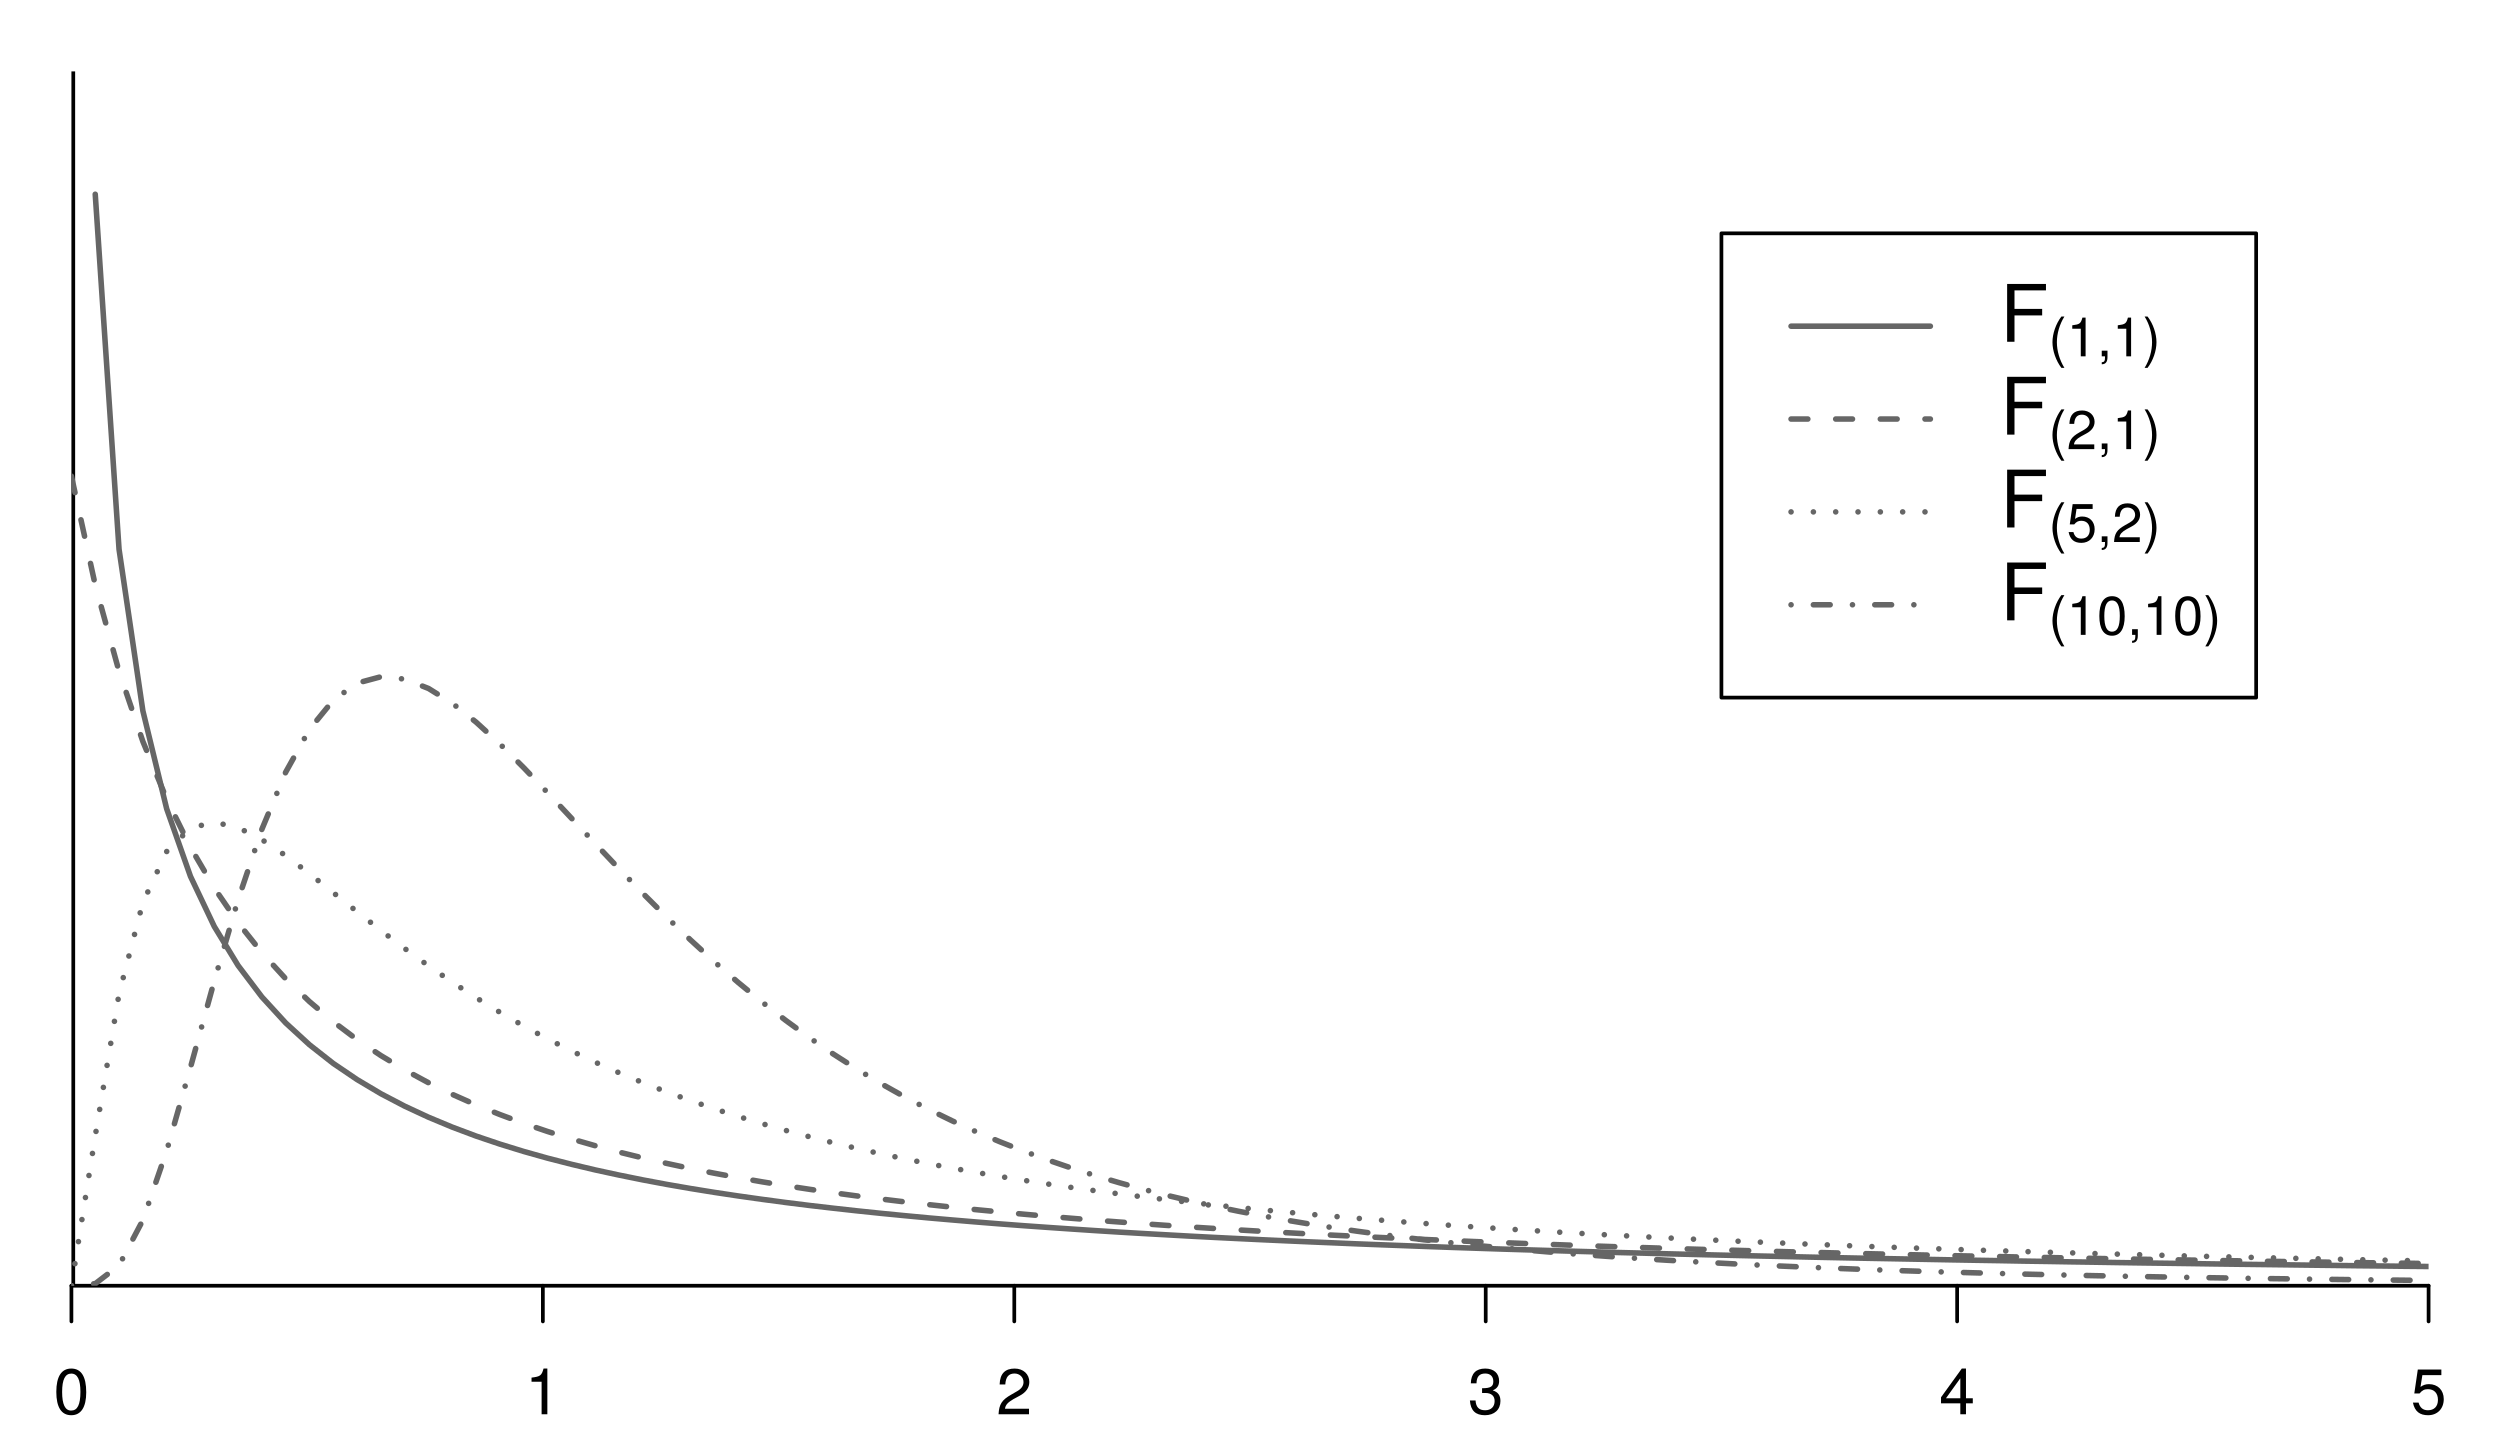 <?xml version="1.0" encoding="UTF-8"?>
<svg xmlns="http://www.w3.org/2000/svg" xmlns:xlink="http://www.w3.org/1999/xlink" width="504pt" height="288pt" viewBox="0 0 504 288" version="1.1">
<defs>
<g>
<symbol overflow="visible" id="glyph0-0">
<path style="stroke:none;" d=""/>
</symbol>
<symbol overflow="visible" id="glyph0-1">
<path style="stroke:none;" d="M 6.594 -4.438 C 6.594 -7.625 5.578 -9.219 3.578 -9.219 C 1.594 -9.219 0.562 -7.609 0.562 -4.516 C 0.562 -1.406 1.594 0.188 3.578 0.188 C 5.531 0.188 6.594 -1.406 6.594 -4.438 Z M 5.422 -4.531 C 5.422 -1.922 4.828 -0.75 3.547 -0.75 C 2.344 -0.75 1.734 -1.969 1.734 -4.5 C 1.734 -7.016 2.344 -8.203 3.578 -8.203 C 4.812 -8.203 5.422 -7 5.422 -4.531 Z M 5.422 -4.531 "/>
</symbol>
<symbol overflow="visible" id="glyph0-2">
<path style="stroke:none;" d="M 4.516 0 L 4.516 -9.219 L 3.75 -9.219 C 3.359 -7.797 3.094 -7.609 1.328 -7.391 L 1.328 -6.562 L 3.359 -6.562 L 3.359 0 Z M 4.516 0 "/>
</symbol>
<symbol overflow="visible" id="glyph0-3">
<path style="stroke:none;" d="M 6.641 -6.516 C 6.641 -8.078 5.438 -9.219 3.688 -9.219 C 1.812 -9.219 0.719 -8.25 0.656 -6.016 L 1.797 -6.016 C 1.891 -7.562 2.516 -8.219 3.656 -8.219 C 4.688 -8.219 5.469 -7.469 5.469 -6.484 C 5.469 -5.766 5.047 -5.141 4.219 -4.672 L 3.031 -3.984 C 1.109 -2.906 0.547 -2.031 0.438 0 L 6.578 0 L 6.578 -1.125 L 1.734 -1.125 C 1.844 -1.891 2.266 -2.359 3.391 -3.031 L 4.688 -3.734 C 5.984 -4.422 6.641 -5.375 6.641 -6.516 Z M 6.641 -6.516 "/>
</symbol>
<symbol overflow="visible" id="glyph0-4">
<path style="stroke:none;" d="M 6.578 -2.672 C 6.578 -3.797 6.125 -4.453 5.016 -4.828 C 5.875 -5.156 6.312 -5.766 6.312 -6.688 C 6.312 -8.266 5.25 -9.219 3.5 -9.219 C 1.641 -9.219 0.656 -8.203 0.609 -6.234 L 1.75 -6.234 C 1.781 -7.609 2.344 -8.219 3.516 -8.219 C 4.531 -8.219 5.141 -7.625 5.141 -6.641 C 5.141 -5.656 4.703 -5.25 2.875 -5.25 L 2.875 -4.297 L 3.5 -4.297 C 4.766 -4.297 5.406 -3.688 5.406 -2.672 C 5.406 -1.516 4.688 -0.812 3.5 -0.812 C 2.25 -0.812 1.641 -1.438 1.562 -2.781 L 0.422 -2.781 C 0.562 -0.734 1.578 0.188 3.453 0.188 C 5.359 0.188 6.578 -0.938 6.578 -2.672 Z M 6.578 -2.672 "/>
</symbol>
<symbol overflow="visible" id="glyph0-5">
<path style="stroke:none;" d="M 6.766 -2.203 L 6.766 -3.234 L 5.391 -3.234 L 5.391 -9.219 L 4.547 -9.219 L 0.359 -3.422 L 0.359 -2.203 L 4.25 -2.203 L 4.25 0 L 5.391 0 L 5.391 -2.203 Z M 4.25 -3.234 L 1.359 -3.234 L 4.25 -7.266 Z M 4.25 -3.234 "/>
</symbol>
<symbol overflow="visible" id="glyph0-6">
<path style="stroke:none;" d="M 6.672 -3.062 C 6.672 -4.875 5.453 -6.078 3.688 -6.078 C 3.047 -6.078 2.516 -5.906 1.984 -5.516 L 2.359 -7.891 L 6.188 -7.891 L 6.188 -9.016 L 1.438 -9.016 L 0.734 -4.203 L 1.797 -4.203 C 2.328 -4.844 2.766 -5.062 3.484 -5.062 C 4.719 -5.062 5.5 -4.266 5.5 -2.906 C 5.5 -1.578 4.734 -0.812 3.484 -0.812 C 2.484 -0.812 1.875 -1.328 1.594 -2.359 L 0.453 -2.359 C 0.828 -0.531 1.875 0.188 3.516 0.188 C 5.375 0.188 6.672 -1.109 6.672 -3.062 Z M 6.672 -3.062 "/>
</symbol>
<symbol overflow="visible" id="glyph1-0">
<path style="stroke:none;" d=""/>
</symbol>
<symbol overflow="visible" id="glyph1-1">
<path style="stroke:none;" d="M 9.266 -10.359 L 9.266 -11.656 L 1.438 -11.656 L 1.438 0 L 2.922 0 L 2.922 -5.312 L 8.5 -5.312 L 8.5 -6.625 L 2.922 -6.625 L 2.922 -10.359 Z M 9.266 -10.359 "/>
</symbol>
<symbol overflow="visible" id="glyph2-0">
<path style="stroke:none;" d=""/>
</symbol>
<symbol overflow="visible" id="glyph2-1">
<path style="stroke:none;" d="M 3.203 2.328 C 2.234 0.766 1.688 -1.094 1.688 -2.844 C 1.688 -4.594 2.234 -6.453 3.203 -8.016 L 2.594 -8.016 C 1.5 -6.578 0.797 -4.578 0.797 -2.844 C 0.797 -1.109 1.5 0.891 2.594 2.328 Z M 3.203 2.328 "/>
</symbol>
<symbol overflow="visible" id="glyph2-2">
<path style="stroke:none;" d="M 3.812 0 L 3.812 -7.797 L 3.172 -7.797 C 2.844 -6.594 2.625 -6.438 1.125 -6.25 L 1.125 -5.562 L 2.844 -5.562 L 2.844 0 Z M 3.812 0 "/>
</symbol>
<symbol overflow="visible" id="glyph2-3">
<path style="stroke:none;" d="M 2.109 0.172 L 2.109 -1.141 L 0.953 -1.141 L 0.953 0 L 1.609 0 L 1.609 0.203 C 1.609 0.953 1.469 1.172 0.953 1.203 L 0.953 1.609 C 1.734 1.609 2.109 1.125 2.109 0.172 Z M 2.109 0.172 "/>
</symbol>
<symbol overflow="visible" id="glyph2-4">
<path style="stroke:none;" d="M 2.812 -2.844 C 2.812 -4.578 2.125 -6.578 1.016 -8.016 L 0.422 -8.016 C 1.391 -6.453 1.922 -4.594 1.922 -2.844 C 1.922 -1.094 1.391 0.766 0.422 2.328 L 1.016 2.328 C 2.125 0.891 2.812 -1.109 2.812 -2.844 Z M 2.812 -2.844 "/>
</symbol>
<symbol overflow="visible" id="glyph2-5">
<path style="stroke:none;" d="M 5.625 -5.516 C 5.625 -6.828 4.594 -7.797 3.125 -7.797 C 1.531 -7.797 0.609 -6.984 0.547 -5.094 L 1.516 -5.094 C 1.594 -6.406 2.141 -6.953 3.094 -6.953 C 3.969 -6.953 4.625 -6.328 4.625 -5.484 C 4.625 -4.875 4.266 -4.344 3.578 -3.953 L 2.562 -3.375 C 0.938 -2.453 0.469 -1.719 0.375 0 L 5.562 0 L 5.562 -0.953 L 1.469 -0.953 C 1.562 -1.594 1.906 -2 2.875 -2.562 L 3.969 -3.156 C 5.062 -3.734 5.625 -4.547 5.625 -5.516 Z M 5.625 -5.516 "/>
</symbol>
<symbol overflow="visible" id="glyph2-6">
<path style="stroke:none;" d="M 5.641 -2.578 C 5.641 -4.125 4.625 -5.141 3.125 -5.141 C 2.578 -5.141 2.141 -5 1.688 -4.656 L 1.984 -6.672 L 5.234 -6.672 L 5.234 -7.641 L 1.203 -7.641 L 0.625 -3.547 L 1.516 -3.547 C 1.969 -4.094 2.344 -4.281 2.953 -4.281 C 4 -4.281 4.656 -3.609 4.656 -2.453 C 4.656 -1.328 4 -0.688 2.953 -0.688 C 2.094 -0.688 1.578 -1.125 1.359 -2 L 0.391 -2 C 0.703 -0.453 1.578 0.172 2.969 0.172 C 4.547 0.172 5.641 -0.938 5.641 -2.578 Z M 5.641 -2.578 "/>
</symbol>
<symbol overflow="visible" id="glyph2-7">
<path style="stroke:none;" d="M 5.578 -3.75 C 5.578 -6.453 4.719 -7.797 3.031 -7.797 C 1.344 -7.797 0.469 -6.438 0.469 -3.812 C 0.469 -1.188 1.359 0.172 3.031 0.172 C 4.672 0.172 5.578 -1.188 5.578 -3.75 Z M 4.594 -3.844 C 4.594 -1.625 4.078 -0.641 3 -0.641 C 1.984 -0.641 1.469 -1.672 1.469 -3.812 C 1.469 -5.938 1.984 -6.938 3.031 -6.938 C 4.062 -6.938 4.594 -5.922 4.594 -3.844 Z M 4.594 -3.844 "/>
</symbol>
</g>
<clipPath id="clip1">
  <path d="M 18 38 L 489.602 38 L 489.602 256 L 18 256 Z M 18 38 "/>
</clipPath>
<clipPath id="clip2">
  <path d="M 14.398 14.398 L 16 14.398 L 16 259.199 L 14.398 259.199 Z M 14.398 14.398 "/>
</clipPath>
<clipPath id="clip3">
  <path d="M 14.398 95 L 489.602 95 L 489.602 256 L 14.398 256 Z M 14.398 95 "/>
</clipPath>
<clipPath id="clip4">
  <path d="M 14.398 165 L 489.602 165 L 489.602 259.199 L 14.398 259.199 Z M 14.398 165 "/>
</clipPath>
<clipPath id="clip5">
  <path d="M 14.398 135 L 489.602 135 L 489.602 259.199 L 14.398 259.199 Z M 14.398 135 "/>
</clipPath>
</defs>
<g id="surface1">
<g clip-path="url(#clip1)" clip-rule="nonzero">
<path style="fill:none;stroke-width:1.12;stroke-linecap:round;stroke-linejoin:round;stroke:rgb(39.999%,39.999%,39.999%);stroke-opacity:1;stroke-miterlimit:10;" d="M 19.199 248.84 L 24 177.262 L 28.801 144.699 L 33.602 124.949 L 38.398 111.328 L 43.199 101.219 L 48 93.352 L 52.801 87.012 L 57.602 81.77 L 62.398 77.371 L 67.199 73.602 L 72 70.352 L 76.801 67.5 L 81.602 64.988 L 86.398 62.762 L 91.199 60.762 L 96 58.961 L 100.801 57.34 L 105.602 55.859 L 110.398 54.512 L 115.199 53.281 L 120 52.141 L 124.801 51.102 L 129.602 50.129 L 134.398 49.23 L 139.199 48.398 L 144 47.621 L 148.801 46.898 L 153.602 46.219 L 158.398 45.578 L 163.199 44.98 L 168 44.422 L 172.801 43.891 L 177.602 43.391 L 182.398 42.922 L 187.199 42.469 L 192 42.051 L 196.801 41.648 L 201.602 41.262 L 206.398 40.898 L 211.199 40.559 L 216 40.23 L 220.801 39.91 L 225.602 39.609 L 230.398 39.328 L 240 38.789 L 244.801 38.539 L 249.602 38.301 L 254.398 38.07 L 259.199 37.852 L 264 37.641 L 268.801 37.441 L 273.602 37.238 L 278.398 37.051 L 288 36.691 L 292.801 36.52 L 297.602 36.359 L 302.398 36.199 L 307.199 36.051 L 312 35.91 L 316.801 35.762 L 321.602 35.629 L 326.398 35.488 L 331.199 35.371 L 336 35.238 L 340.801 35.121 L 345.602 35 L 350.398 34.891 L 355.199 34.781 L 360 34.68 L 364.801 34.57 L 369.602 34.469 L 374.398 34.371 L 393.602 34.012 L 398.398 33.93 L 403.199 33.852 L 408 33.762 L 412.801 33.691 L 417.602 33.609 L 422.398 33.539 L 427.199 33.461 L 432 33.391 L 436.801 33.328 L 441.602 33.262 L 446.398 33.191 L 451.199 33.129 L 460.801 33.012 L 465.602 32.949 L 470.398 32.891 L 475.199 32.828 L 480 32.781 L 484.801 32.719 L 489.602 32.672 " transform="matrix(1,0,0,-1,0,288)"/>
</g>
<path style="fill:none;stroke-width:0.75;stroke-linecap:round;stroke-linejoin:round;stroke:rgb(0%,0%,0%);stroke-opacity:1;stroke-miterlimit:10;" d="M 14.398 28.801 L 489.602 28.801 " transform="matrix(1,0,0,-1,0,288)"/>
<path style="fill:none;stroke-width:0.75;stroke-linecap:round;stroke-linejoin:round;stroke:rgb(0%,0%,0%);stroke-opacity:1;stroke-miterlimit:10;" d="M 14.398 28.801 L 14.398 21.602 " transform="matrix(1,0,0,-1,0,288)"/>
<path style="fill:none;stroke-width:0.75;stroke-linecap:round;stroke-linejoin:round;stroke:rgb(0%,0%,0%);stroke-opacity:1;stroke-miterlimit:10;" d="M 109.441 28.801 L 109.441 21.602 " transform="matrix(1,0,0,-1,0,288)"/>
<path style="fill:none;stroke-width:0.75;stroke-linecap:round;stroke-linejoin:round;stroke:rgb(0%,0%,0%);stroke-opacity:1;stroke-miterlimit:10;" d="M 204.48 28.801 L 204.48 21.602 " transform="matrix(1,0,0,-1,0,288)"/>
<path style="fill:none;stroke-width:0.75;stroke-linecap:round;stroke-linejoin:round;stroke:rgb(0%,0%,0%);stroke-opacity:1;stroke-miterlimit:10;" d="M 299.52 28.801 L 299.52 21.602 " transform="matrix(1,0,0,-1,0,288)"/>
<path style="fill:none;stroke-width:0.75;stroke-linecap:round;stroke-linejoin:round;stroke:rgb(0%,0%,0%);stroke-opacity:1;stroke-miterlimit:10;" d="M 394.559 28.801 L 394.559 21.602 " transform="matrix(1,0,0,-1,0,288)"/>
<path style="fill:none;stroke-width:0.75;stroke-linecap:round;stroke-linejoin:round;stroke:rgb(0%,0%,0%);stroke-opacity:1;stroke-miterlimit:10;" d="M 489.602 28.801 L 489.602 21.602 " transform="matrix(1,0,0,-1,0,288)"/>
<g style="fill:rgb(0%,0%,0%);fill-opacity:1;">
  <use xlink:href="#glyph0-1" x="10.79" y="285.12"/>
</g>
<g style="fill:rgb(0%,0%,0%);fill-opacity:1;">
  <use xlink:href="#glyph0-2" x="105.83" y="285.12"/>
</g>
<g style="fill:rgb(0%,0%,0%);fill-opacity:1;">
  <use xlink:href="#glyph0-3" x="200.87" y="285.12"/>
</g>
<g style="fill:rgb(0%,0%,0%);fill-opacity:1;">
  <use xlink:href="#glyph0-4" x="295.91" y="285.12"/>
</g>
<g style="fill:rgb(0%,0%,0%);fill-opacity:1;">
  <use xlink:href="#glyph0-5" x="390.95" y="285.12"/>
</g>
<g style="fill:rgb(0%,0%,0%);fill-opacity:1;">
  <use xlink:href="#glyph0-6" x="485.99" y="285.12"/>
</g>
<g clip-path="url(#clip2)" clip-rule="nonzero">
<path style="fill:none;stroke-width:1.5;stroke-linecap:round;stroke-linejoin:round;stroke:rgb(0%,0%,0%);stroke-opacity:1;stroke-miterlimit:10;" d="M 14.398 28.801 L 14.398 273.602 " transform="matrix(1,0,0,-1,0,288)"/>
</g>
<g clip-path="url(#clip3)" clip-rule="nonzero">
<path style="fill:none;stroke-width:1.12;stroke-linecap:round;stroke-linejoin:round;stroke:rgb(39.999%,39.999%,39.999%);stroke-opacity:1;stroke-dasharray:3.38,5.62;stroke-miterlimit:10;" d="M 14.398 192 L 19.199 170.059 L 24 152.641 L 28.801 138.52 L 33.602 126.898 L 38.398 117.191 L 43.199 108.98 L 48 101.969 L 52.801 95.93 L 57.602 90.672 L 62.398 86.07 L 67.199 82.012 L 72 78.398 L 76.801 75.191 L 81.602 72.309 L 86.398 69.711 L 91.199 67.371 L 96 65.238 L 100.801 63.301 L 105.602 61.52 L 110.398 59.891 L 115.199 58.398 L 120 57.02 L 124.801 55.738 L 129.602 54.559 L 134.398 53.461 L 139.199 52.43 L 144 51.48 L 148.801 50.59 L 153.602 49.75 L 158.398 48.969 L 163.199 48.238 L 168 47.539 L 172.801 46.891 L 177.602 46.281 L 182.398 45.699 L 187.199 45.148 L 192 44.629 L 196.801 44.129 L 201.602 43.672 L 206.398 43.219 L 211.199 42.801 L 216 42.398 L 220.801 42.012 L 225.602 41.648 L 230.398 41.301 L 235.199 40.961 L 240 40.641 L 244.801 40.34 L 249.602 40.051 L 254.398 39.77 L 259.199 39.5 L 264 39.238 L 268.801 38.988 L 273.602 38.75 L 278.398 38.52 L 283.199 38.301 L 288 38.09 L 297.602 37.691 L 302.398 37.5 L 312 37.141 L 316.801 36.969 L 321.602 36.801 L 326.398 36.641 L 331.199 36.488 L 340.801 36.191 L 345.602 36.051 L 350.398 35.922 L 355.199 35.789 L 360 35.66 L 364.801 35.539 L 369.602 35.422 L 374.398 35.301 L 379.199 35.191 L 384 35.078 L 393.602 34.859 L 398.398 34.762 L 403.199 34.672 L 408 34.57 L 417.602 34.391 L 422.398 34.301 L 427.199 34.211 L 432 34.129 L 436.801 34.051 L 441.602 33.969 L 446.398 33.891 L 451.199 33.82 L 456 33.738 L 460.801 33.672 L 465.602 33.602 L 470.398 33.531 L 475.199 33.461 L 480 33.398 L 484.801 33.34 L 489.602 33.27 " transform="matrix(1,0,0,-1,0,288)"/>
</g>
<g clip-path="url(#clip4)" clip-rule="nonzero">
<path style="fill:none;stroke-width:1.12;stroke-linecap:round;stroke-linejoin:round;stroke:rgb(39.999%,39.999%,39.999%);stroke-opacity:1;stroke-dasharray:0,4.5;stroke-miterlimit:10;" d="M 14.398 28.801 L 19.199 58.98 L 24 87.66 L 28.801 106.059 L 33.602 116.328 L 38.398 121.078 L 43.199 122.238 L 48 121.16 L 52.801 118.73 L 57.602 115.5 L 62.398 111.859 L 67.199 108.031 L 72 104.191 L 76.801 100.41 L 81.602 96.77 L 86.398 93.281 L 91.199 89.969 L 96 86.852 L 100.801 83.91 L 105.602 81.148 L 110.398 78.559 L 115.199 76.141 L 120 73.859 L 124.801 71.73 L 129.602 69.738 L 134.398 67.871 L 139.199 66.121 L 144 64.469 L 148.801 62.93 L 153.602 61.48 L 158.398 60.109 L 163.199 58.828 L 168 57.609 L 172.801 56.469 L 177.602 55.391 L 182.398 54.379 L 187.199 53.41 L 192 52.5 L 196.801 51.641 L 201.602 50.82 L 206.398 50.051 L 211.199 49.309 L 216 48.609 L 220.801 47.949 L 225.602 47.32 L 230.398 46.711 L 235.199 46.141 L 240 45.59 L 244.801 45.07 L 249.602 44.57 L 254.398 44.102 L 259.199 43.641 L 264 43.211 L 268.801 42.789 L 273.602 42.391 L 278.398 42.012 L 283.199 41.641 L 288 41.289 L 292.801 40.949 L 297.602 40.629 L 302.398 40.32 L 307.199 40.02 L 312 39.73 L 316.801 39.449 L 321.602 39.18 L 326.398 38.93 L 331.199 38.68 L 336 38.441 L 340.801 38.211 L 345.602 37.988 L 350.398 37.77 L 364.801 37.172 L 369.602 36.988 L 374.398 36.801 L 379.199 36.629 L 384 36.461 L 393.602 36.141 L 398.398 35.98 L 403.199 35.84 L 408 35.691 L 412.801 35.551 L 417.602 35.422 L 422.398 35.281 L 427.199 35.16 L 432 35.031 L 441.602 34.789 L 446.398 34.68 L 456 34.461 L 460.801 34.359 L 465.602 34.262 L 470.398 34.16 L 475.199 34.059 L 489.602 33.789 " transform="matrix(1,0,0,-1,0,288)"/>
</g>
<g clip-path="url(#clip5)" clip-rule="nonzero">
<path style="fill:none;stroke-width:1.12;stroke-linecap:round;stroke-linejoin:round;stroke:rgb(39.999%,39.999%,39.999%);stroke-opacity:1;stroke-dasharray:0,4.5,3.38,4.5;stroke-miterlimit:10;" d="M 14.398 28.801 L 19.199 29.211 L 24 32.891 L 28.801 42.02 L 33.602 56 L 38.398 72.801 L 43.199 90.238 L 48 106.621 L 52.801 120.84 L 57.602 132.34 L 62.398 140.969 L 67.199 146.859 L 72 150.281 L 76.801 151.57 L 81.602 151.09 L 86.398 149.199 L 91.199 146.211 L 96 142.398 L 100.801 138 L 105.602 133.211 L 110.398 128.191 L 115.199 123.059 L 120 117.922 L 124.801 112.852 L 129.602 107.898 L 134.398 103.109 L 139.199 98.512 L 144 94.121 L 148.801 89.949 L 153.602 86.012 L 158.398 82.289 L 163.199 78.789 L 168 75.5 L 172.801 72.43 L 177.602 69.551 L 182.398 66.859 L 187.199 64.359 L 192 62.02 L 196.801 59.84 L 201.602 57.809 L 206.398 55.922 L 211.199 54.16 L 216 52.52 L 220.801 51 L 225.602 49.578 L 230.398 48.262 L 235.199 47.031 L 240 45.891 L 244.801 44.82 L 249.602 43.828 L 254.398 42.91 L 259.199 42.039 L 264 41.238 L 268.801 40.488 L 273.602 39.789 L 278.398 39.141 L 283.199 38.531 L 288 37.961 L 292.801 37.43 L 297.602 36.93 L 302.398 36.469 L 307.199 36.031 L 312 35.621 L 316.801 35.238 L 321.602 34.891 L 326.398 34.551 L 331.199 34.238 L 336 33.941 L 340.801 33.672 L 345.602 33.41 L 350.398 33.16 L 355.199 32.93 L 360 32.719 L 364.801 32.512 L 369.602 32.32 L 374.398 32.141 L 379.199 31.969 L 384 31.809 L 388.801 31.66 L 393.602 31.52 L 398.398 31.391 L 403.199 31.262 L 408 31.141 L 417.602 30.922 L 422.398 30.82 L 436.801 30.551 L 441.602 30.469 L 446.398 30.398 L 451.199 30.32 L 456 30.25 L 460.801 30.191 L 465.602 30.129 L 470.398 30.07 L 475.199 30.012 L 489.602 29.859 " transform="matrix(1,0,0,-1,0,288)"/>
</g>
<path style="fill:none;stroke-width:0.75;stroke-linecap:round;stroke-linejoin:round;stroke:rgb(0%,0%,0%);stroke-opacity:1;stroke-miterlimit:10;" d="M 347.039 240.961 L 454.84 240.961 L 454.84 147.359 L 347.039 147.359 Z M 347.039 240.961 " transform="matrix(1,0,0,-1,0,288)"/>
<path style="fill:none;stroke-width:1.12;stroke-linecap:round;stroke-linejoin:round;stroke:rgb(39.999%,39.999%,39.999%);stroke-opacity:1;stroke-miterlimit:10;" d="M 361.078 222.238 L 389.16 222.238 " transform="matrix(1,0,0,-1,0,288)"/>
<path style="fill:none;stroke-width:1.12;stroke-linecap:round;stroke-linejoin:round;stroke:rgb(39.999%,39.999%,39.999%);stroke-opacity:1;stroke-dasharray:3.38,5.62;stroke-miterlimit:10;" d="M 361.078 203.52 L 389.16 203.52 " transform="matrix(1,0,0,-1,0,288)"/>
<path style="fill:none;stroke-width:1.12;stroke-linecap:round;stroke-linejoin:round;stroke:rgb(39.999%,39.999%,39.999%);stroke-opacity:1;stroke-dasharray:0,4.5;stroke-miterlimit:10;" d="M 361.078 184.801 L 389.16 184.801 " transform="matrix(1,0,0,-1,0,288)"/>
<path style="fill:none;stroke-width:1.12;stroke-linecap:round;stroke-linejoin:round;stroke:rgb(39.999%,39.999%,39.999%);stroke-opacity:1;stroke-dasharray:0,4.5,3.38,4.5;stroke-miterlimit:10;" d="M 361.078 166.078 L 389.16 166.078 " transform="matrix(1,0,0,-1,0,288)"/>
<g style="fill:rgb(0%,0%,0%);fill-opacity:1;">
  <use xlink:href="#glyph1-1" x="403.2" y="68.9"/>
</g>
<g style="fill:rgb(0%,0%,0%);fill-opacity:1;">
  <use xlink:href="#glyph2-1" x="412.98" y="71.83"/>
  <use xlink:href="#glyph2-2" x="416.643" y="71.83"/>
  <use xlink:href="#glyph2-3" x="422.759" y="71.83"/>
  <use xlink:href="#glyph2-2" x="425.817" y="71.83"/>
  <use xlink:href="#glyph2-4" x="431.933" y="71.83"/>
</g>
<g style="fill:rgb(0%,0%,0%);fill-opacity:1;">
  <use xlink:href="#glyph1-1" x="403.2" y="87.62"/>
</g>
<g style="fill:rgb(0%,0%,0%);fill-opacity:1;">
  <use xlink:href="#glyph2-1" x="412.98" y="90.55"/>
  <use xlink:href="#glyph2-5" x="416.643" y="90.55"/>
  <use xlink:href="#glyph2-3" x="422.759" y="90.55"/>
  <use xlink:href="#glyph2-2" x="425.817" y="90.55"/>
  <use xlink:href="#glyph2-4" x="431.933" y="90.55"/>
</g>
<g style="fill:rgb(0%,0%,0%);fill-opacity:1;">
  <use xlink:href="#glyph1-1" x="403.2" y="106.34"/>
</g>
<g style="fill:rgb(0%,0%,0%);fill-opacity:1;">
  <use xlink:href="#glyph2-1" x="412.98" y="109.27"/>
  <use xlink:href="#glyph2-6" x="416.643" y="109.27"/>
  <use xlink:href="#glyph2-3" x="422.759" y="109.27"/>
  <use xlink:href="#glyph2-5" x="425.817" y="109.27"/>
  <use xlink:href="#glyph2-4" x="431.933" y="109.27"/>
</g>
<g style="fill:rgb(0%,0%,0%);fill-opacity:1;">
  <use xlink:href="#glyph1-1" x="403.2" y="125.06"/>
</g>
<g style="fill:rgb(0%,0%,0%);fill-opacity:1;">
  <use xlink:href="#glyph2-1" x="412.98" y="127.99"/>
  <use xlink:href="#glyph2-2" x="416.643" y="127.99"/>
  <use xlink:href="#glyph2-7" x="422.759" y="127.99"/>
  <use xlink:href="#glyph2-3" x="428.875" y="127.99"/>
  <use xlink:href="#glyph2-2" x="431.933" y="127.99"/>
  <use xlink:href="#glyph2-7" x="438.049" y="127.99"/>
  <use xlink:href="#glyph2-4" x="444.165" y="127.99"/>
</g>
</g>
</svg>
